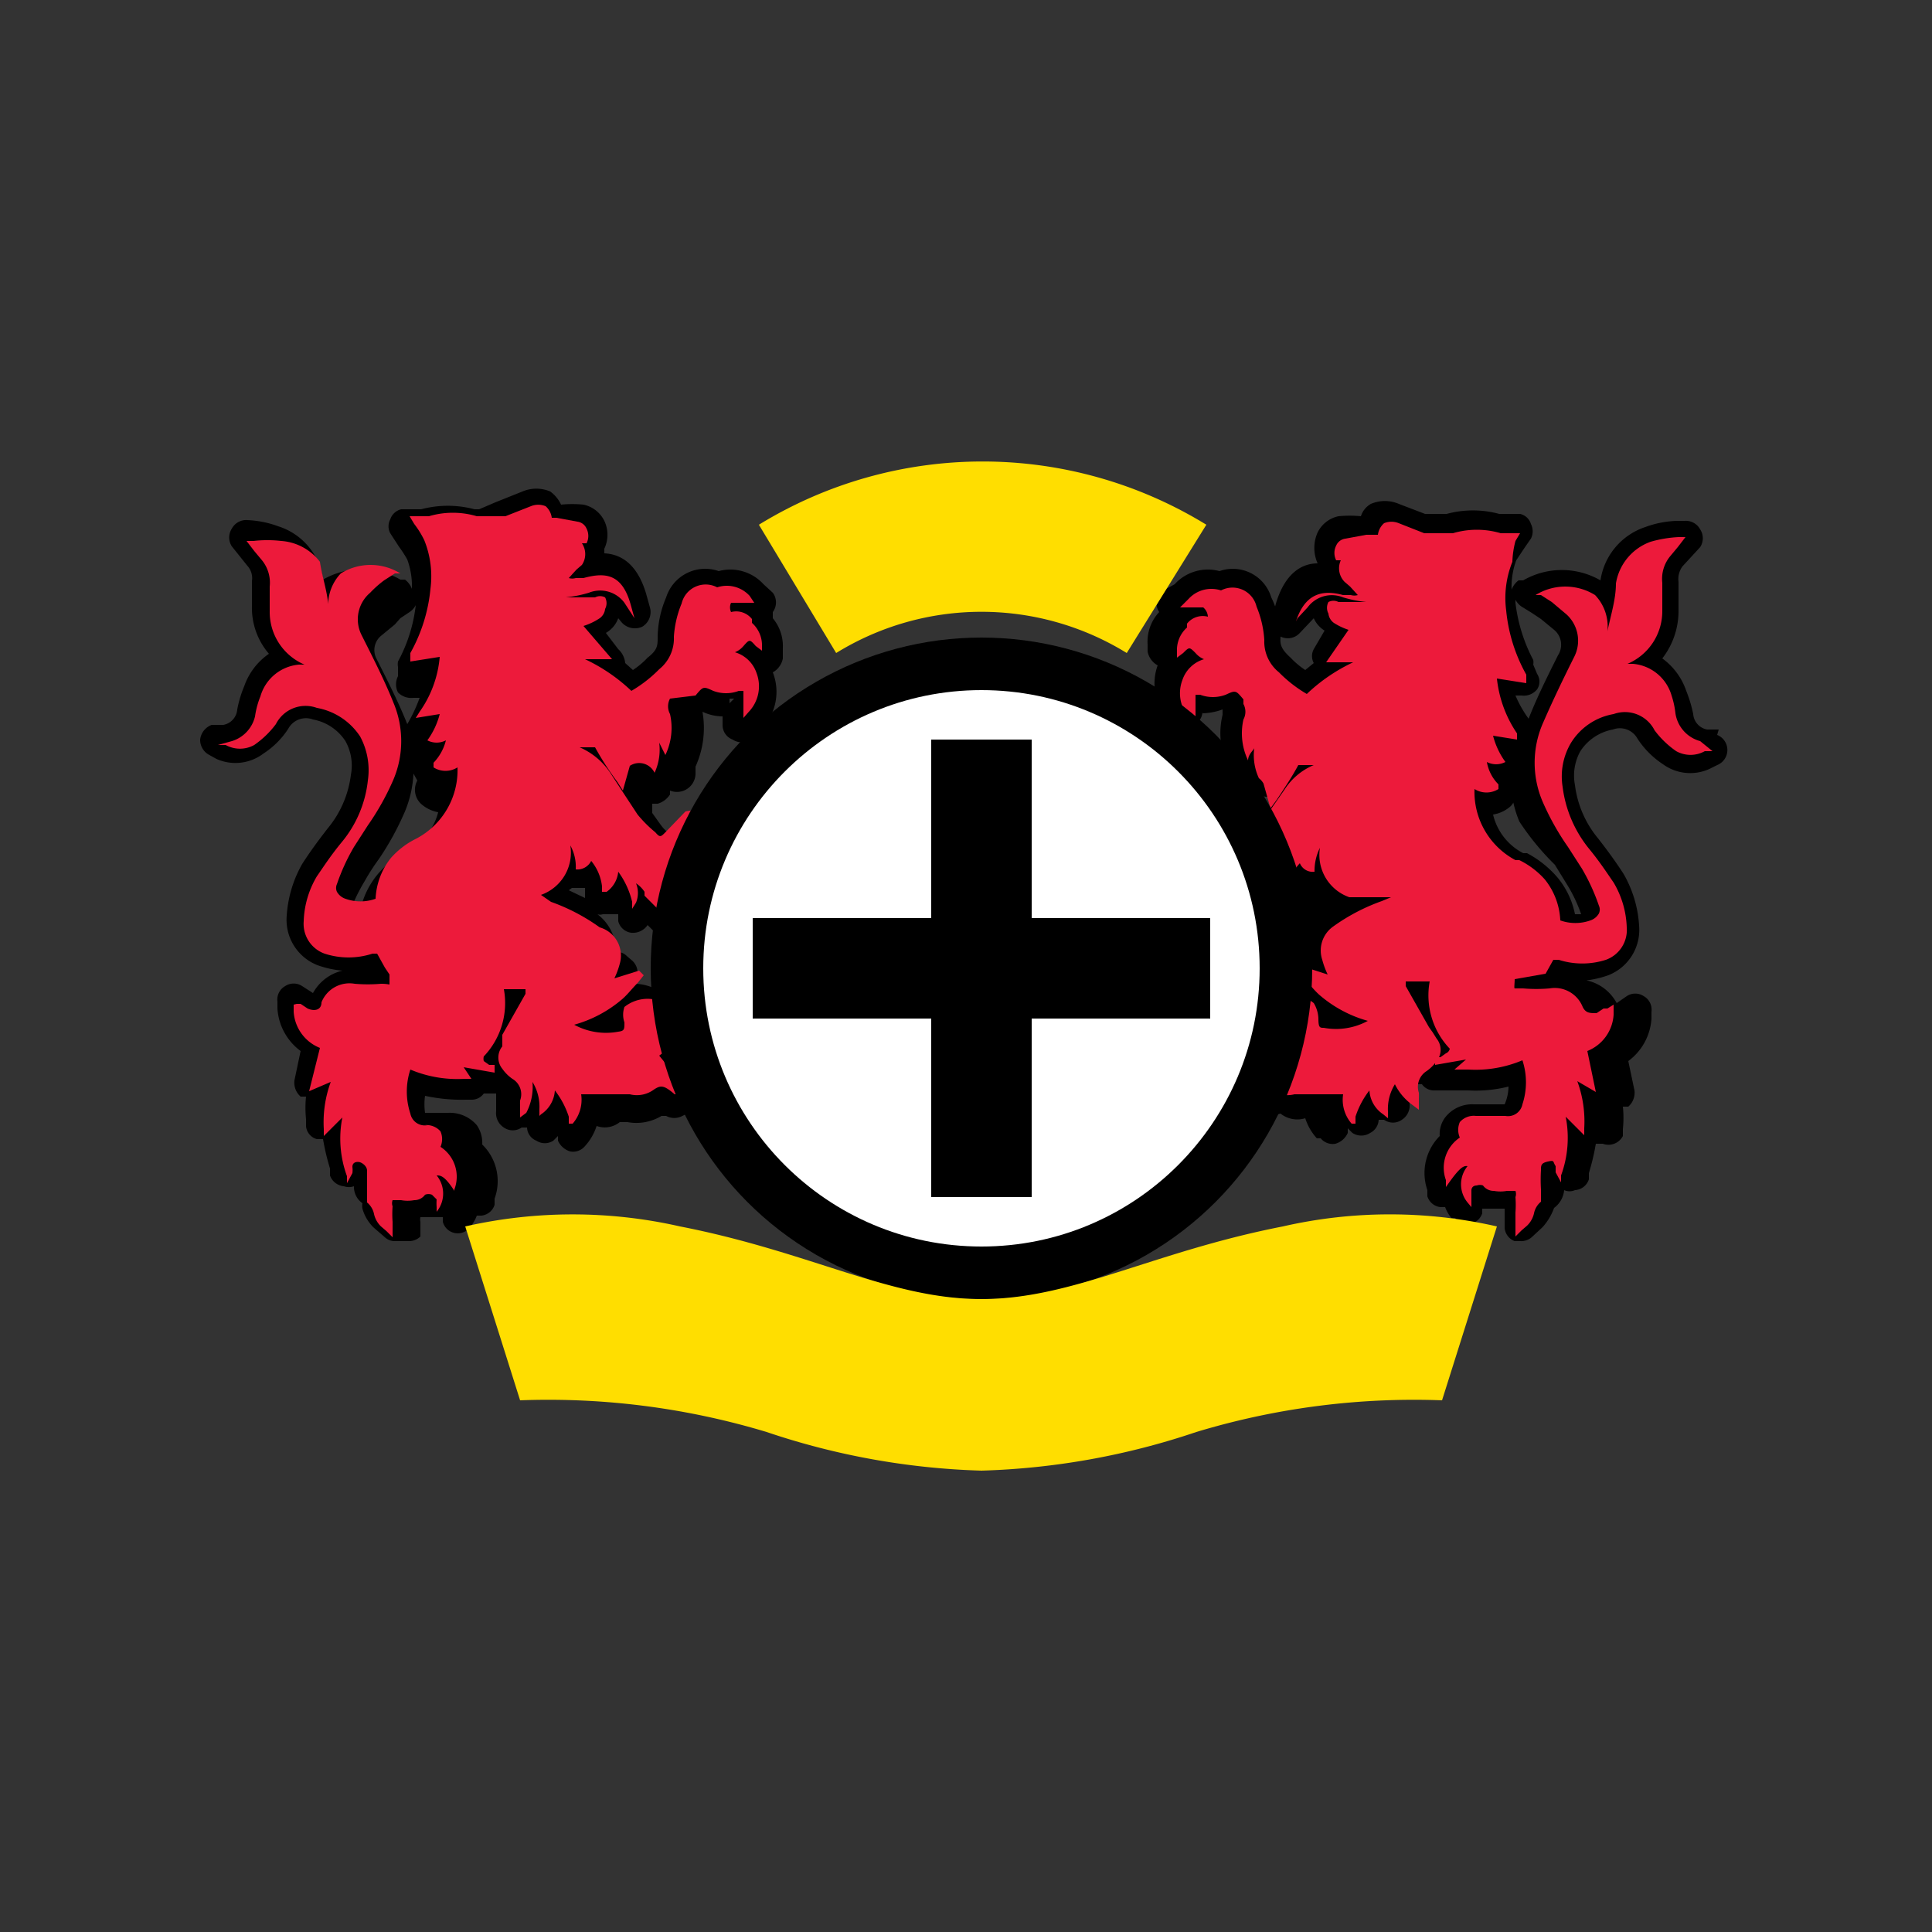 <svg id="Laag_1" data-name="Laag 1" xmlns="http://www.w3.org/2000/svg" viewBox="0 0 25 25"><rect x="0" y="0" width="25" height="25" fill="#333333" stroke="none"/><defs><style>.cls-1{fill:#ed1a3b;}.cls-2{fill:#fff;}.cls-3{fill:#ffde00;}</style></defs><path d="M22.24,9.44l-.15,0a.22.22,0,0,1-.18-.2,1.71,1.71,0,0,0-.09-.3.86.86,0,0,0-.31-.42,1,1,0,0,0,.21-.61V7.53a.28.28,0,0,1,.05-.2L22,7.08a.21.21,0,0,0,0-.23.21.21,0,0,0-.2-.11h-.1a1.29,1.29,0,0,0-.41.08.86.86,0,0,0-.58.69,1,1,0,0,0-1,0l-.06,0a.27.27,0,0,0-.09.12,1,1,0,0,1,.06-.38l.12-.18.07-.1,0,0a.21.21,0,0,0,0-.19.19.19,0,0,0-.14-.13l-.08,0-.1,0-.09,0a1.3,1.3,0,0,0-.68,0l-.06,0-.11,0-.11,0-.34-.13a.46.46,0,0,0-.36,0,.28.28,0,0,0-.13.16l0,0a1.47,1.47,0,0,0-.29,0,.39.39,0,0,0-.27.21.49.49,0,0,0,0,.4.08.08,0,0,0,0,0h0c-.2,0-.42.12-.54.52l-.05.19a.21.21,0,0,0,.36.19L17,8a.36.36,0,0,0,.14.16L17,8.4a.19.19,0,0,0,0,.18l-.11.09a1.06,1.06,0,0,1-.19-.16c-.11-.1-.14-.16-.13-.26a1.17,1.17,0,0,0-.12-.52.52.52,0,0,0-.67-.34.58.58,0,0,0-.58.17L15,7.67a.23.23,0,0,0,0,.25l0,0a.56.56,0,0,0-.15.42v.09a.26.26,0,0,0,.13.18h0s0,0,0,0a.69.69,0,0,0,.14.7l.08.08a.18.18,0,0,0,.23,0,.2.2,0,0,0,.13-.19V9.23a.8.8,0,0,0,.26-.05l0,.07a1,1,0,0,0,.07.67L16,10a.26.26,0,0,0,.17.12.47.47,0,0,0,.06.09.21.21,0,0,0,.15.1h.06l0,.11-.1.14a.6.6,0,0,1-.11.12l-.23-.23a.42.42,0,0,0-.32-.09.27.27,0,0,0-.13.05.54.54,0,0,0-.46.54V11a.16.16,0,0,0,0,.09.85.85,0,0,0-.1.17.6.6,0,0,0,0,.42l0,.08a.23.23,0,0,0,.15.15.25.25,0,0,0,.12,0,.8.8,0,0,0,.14.39l0,.05a.22.22,0,0,0,.2.07.21.21,0,0,0,.15-.14l0-.06a0,0,0,0,1,0,0,.57.57,0,0,0,.46-.11c.07-.07.15-.14.23-.23l0,0a.22.22,0,0,0,.21.1.2.2,0,0,0,.17-.15l0-.09h0l0,0a.11.11,0,0,0,.07,0l0,0a.6.6,0,0,0-.24.49.17.17,0,0,0-.14.05l-.07.06a.31.31,0,0,0-.06.16.29.29,0,0,0,.07.18h0a.62.62,0,0,0-.34.1.5.5,0,0,0-.47.35l0,.07a.21.21,0,0,0,0,.19.46.46,0,0,0,0,.26v.12a.21.21,0,0,0,.05.12.65.65,0,0,0,0,.2v.08a.21.21,0,0,0,.13.17.2.2,0,0,0,.21,0l.06,0,0,0a.63.63,0,0,0,.48.07l0,0a.35.35,0,0,0,.32.06l0,0a.7.7,0,0,0,.15.26l.05,0a.2.2,0,0,0,.19.07.25.25,0,0,0,.16-.14l0-.06,0,0,.06.06a.21.21,0,0,0,.23,0,.2.2,0,0,0,.11-.17l.07,0a.2.2,0,0,0,.23,0,.22.22,0,0,0,.1-.21l0-.18v-.07h.16a.19.19,0,0,0,.16.08H19a1.74,1.74,0,0,0,.52-.05.59.59,0,0,1-.05.23h-.4a.44.44,0,0,0-.37.17.36.36,0,0,0-.07.24.68.68,0,0,0-.16.7l0,.08a.2.2,0,0,0,.17.14h.06a.5.5,0,0,0,.08.14l.05,0a.2.2,0,0,0,.19.08.21.21,0,0,0,.16-.14l0-.06.15,0,.14,0v.07l0,.18a.2.2,0,0,0,.13.17h.07a.21.21,0,0,0,.15-.05l.14-.13a.75.75,0,0,0,.15-.25s0,0,0,0h0a.32.32,0,0,0,.13-.23v0a.17.17,0,0,0,.14,0,.2.2,0,0,0,.18-.14l0-.08a3,3,0,0,0,.09-.38l.09,0A.21.21,0,0,0,21,14.7v-.09a1.4,1.4,0,0,0,0-.29l.07,0a.24.24,0,0,0,.08-.21l-.08-.38a.74.74,0,0,0,.3-.55l0-.09a.2.2,0,0,0-.1-.2.2.2,0,0,0-.22,0l-.13.09h0a.58.58,0,0,0-.6-.3h-.13l0,0a1.27,1.27,0,0,0,.62-.06.63.63,0,0,0,.4-.64,1.52,1.52,0,0,0-.2-.67c-.09-.14-.19-.28-.33-.46a1.34,1.34,0,0,1-.3-.69.65.65,0,0,1,.07-.44.64.64,0,0,1,.42-.28.26.26,0,0,1,.32.12,1.15,1.15,0,0,0,.33.33.6.6,0,0,0,.6.06l.1-.05a.21.21,0,0,0,0-.39Zm-2.12,1.75.16.26a1.91,1.91,0,0,1,.18.38h-.08a1.07,1.07,0,0,0-.23-.48,1.36,1.36,0,0,0-.39-.31l-.05,0a.76.76,0,0,1-.39-.5.44.44,0,0,0,.23-.11.21.21,0,0,0,0-.29l0,0h0l0,0h0a1.45,1.45,0,0,0,.11.49A3.38,3.38,0,0,0,20.12,11.19ZM16.49,10h0Zm.91,1.58v-.07s0,0,0-.06h.17v0l-.21.1Zm4.11-3.82Zm-1.9,0a.24.24,0,0,0,.08.09l.13.08.12.08.17.14a.25.25,0,0,1,.05.33c-.13.26-.27.54-.38.82A1.53,1.53,0,0,1,19.61,9h.08a.22.22,0,0,0,.2-.08.18.18,0,0,0,0-.2l-.05-.12a.17.17,0,0,0,0-.06,2.11,2.11,0,0,1-.23-.74Zm-3.29,2.91.05,0-.13.16h0Zm2.77,3.82Z"/><path d="M10,7.92a.21.21,0,0,0,0-.25l-.12-.11a.58.58,0,0,0-.58-.17.53.53,0,0,0-.68.34,1.35,1.35,0,0,0-.11.52c0,.1,0,.16-.13.26a1.06,1.06,0,0,1-.19.16l-.1-.09A.28.28,0,0,0,8,8.4l-.16-.21A.36.36,0,0,0,8,8l.05.06a.23.23,0,0,0,.26.05.22.22,0,0,0,.1-.25l-.05-.18c-.12-.4-.34-.51-.54-.52v0l0-.06a.42.42,0,0,0,0-.36.39.39,0,0,0-.27-.21,1.47,1.47,0,0,0-.29,0v0a.44.44,0,0,0-.14-.17.46.46,0,0,0-.36,0l-.35.14-.21.09-.06,0a1.34,1.34,0,0,0-.69,0l-.08,0-.09,0-.09,0a.2.2,0,0,0-.14.13.19.19,0,0,0,0,.18l.11.17a1.63,1.63,0,0,1,.11.17,1,1,0,0,1,.06.38.27.27,0,0,0-.09-.12l-.06,0a1,1,0,0,0-1,0,.84.84,0,0,0-.58-.69,1.29,1.29,0,0,0-.41-.08H3.2a.21.21,0,0,0-.2.11.21.21,0,0,0,0,.23l.2.25a.24.24,0,0,1,.06.2v.33a.91.91,0,0,0,.22.61.85.85,0,0,0-.32.42,1.49,1.49,0,0,0-.09.3.22.22,0,0,1-.18.2l-.15,0a.23.23,0,0,0-.15.19.22.22,0,0,0,.12.2l.09.05a.6.6,0,0,0,.61-.07,1.08,1.08,0,0,0,.32-.32.26.26,0,0,1,.32-.12.64.64,0,0,1,.42.28.65.65,0,0,1,.07.44,1.34,1.34,0,0,1-.3.69c-.14.18-.24.32-.33.46a1.56,1.56,0,0,0-.2.67.63.63,0,0,0,.4.64,1.27,1.27,0,0,0,.62.06l0,0H4.65a.59.59,0,0,0-.6.3h0l-.14-.09a.2.2,0,0,0-.22,0,.2.2,0,0,0-.1.2l0,.09a.74.74,0,0,0,.3.55l-.08.38a.24.24,0,0,0,.08.21l.07,0a1.4,1.4,0,0,0,0,.29v.09a.19.19,0,0,0,.14.17l.08,0a3,3,0,0,0,.09.38l0,.09a.21.21,0,0,0,.18.14.2.2,0,0,0,.13,0v0a.26.26,0,0,0,.11.22.17.17,0,0,0,0,.07.55.55,0,0,0,.14.24l.15.13a.19.19,0,0,0,.14.05H5.3A.21.21,0,0,0,5.44,16l0-.19a.13.13,0,0,1,0-.06l.14,0,.15,0,0,.06a.2.2,0,0,0,.36.06l0,0a.5.5,0,0,0,.08-.14h.06a.2.2,0,0,0,.17-.14l0-.08a.66.66,0,0,0-.16-.7.4.4,0,0,0-.07-.25.46.46,0,0,0-.37-.16H5.85l-.35,0a.78.78,0,0,1,0-.22,2.22,2.22,0,0,0,.53.05H6.1a.19.19,0,0,0,.16-.08h.16v0l0,.23a.22.22,0,0,0,.1.21.2.2,0,0,0,.23,0l.07,0a.19.19,0,0,0,.12.17.2.2,0,0,0,.22,0l.06-.06,0,0,0,.06a.25.25,0,0,0,.16.14.2.2,0,0,0,.19-.07l0,0a.7.7,0,0,0,.15-.26l0,0a.31.31,0,0,0,.3-.05h0l.1,0a.63.63,0,0,0,.44-.08l0,0,.06,0a.22.22,0,0,0,.21,0,.21.21,0,0,0,.13-.17v-.08a.65.65,0,0,0,0-.2.21.21,0,0,0,.05-.12V13.7a.46.46,0,0,0,0-.26.25.25,0,0,0,0-.19l0-.07a.49.49,0,0,0-.47-.35.62.62,0,0,0-.34-.1l0,0a.17.17,0,0,0,.05-.15.21.21,0,0,0-.07-.15l-.07-.06a.17.17,0,0,0-.14-.05.6.6,0,0,0-.24-.49l0,0a.11.11,0,0,0,.07,0l0,0H8l0,.09a.2.2,0,0,0,.17.15.23.23,0,0,0,.21-.1l0,0,.23.23a.57.57,0,0,0,.46.11h0l0,.08a.25.25,0,0,0,.16.14.21.21,0,0,0,.2-.07l.06-.07a.66.66,0,0,0,.13-.37.25.25,0,0,0,.12,0,.21.21,0,0,0,.15-.15l0-.08a.61.61,0,0,0,0-.42.55.55,0,0,0-.1-.17.16.16,0,0,0,0-.09v-.06a.54.54,0,0,0-.45-.54.38.38,0,0,0-.14-.05.42.42,0,0,0-.32.09,2.5,2.5,0,0,0-.23.23.6.6,0,0,1-.11-.12l-.1-.14,0-.12h.07a.28.28,0,0,0,.16-.12l0-.05A.24.24,0,0,0,9,10l0-.08a1.21,1.21,0,0,0,.09-.71l0,0a.62.62,0,0,0,.26.06v.11a.2.2,0,0,0,.13.19.22.22,0,0,0,.24,0l.07-.08A.69.69,0,0,0,10,8.7s0,0,0,0h0a.26.26,0,0,0,.13-.18V8.38A.56.56,0,0,0,10,8ZM6.52,12.69Zm.88-1.2h.17l0,.06v.07h0l-.21-.1Zm-2-1.39h0l0,0a.25.25,0,0,0,.07.32.45.45,0,0,0,.2.09.76.76,0,0,1-.39.49l0,0a1.33,1.33,0,0,0-.39.31,1.07,1.07,0,0,0-.23.48H4.53a2.35,2.35,0,0,1,.19-.39,2.68,2.68,0,0,1,.18-.28,3.67,3.67,0,0,0,.34-.62,1.45,1.45,0,0,0,.11-.49Zm4.38-2h0l0,0h0ZM7.3,6.63v0h0v0Zm-2,1.29a.24.24,0,0,0,.08-.09h0a2,2,0,0,1-.23.73.21.21,0,0,0,0,.07l0,.12a.23.23,0,0,0,0,.21.24.24,0,0,0,.2.07h.08a2,2,0,0,1-.16.34h0c-.12-.3-.27-.59-.4-.85a.24.24,0,0,1,.07-.3l.17-.14L5.18,8Zm.53,6.63Zm2.85-3.82.14.13h0l-.2-.1ZM9.44,9.1h0l0-.06H9.5Z"/><path class="cls-1" d="M22,9.59a.44.44,0,0,1-.32-.36A1.11,1.11,0,0,0,21.63,9a.57.57,0,0,0-.5-.41h-.07a.74.74,0,0,0,.45-.69V7.54a.46.46,0,0,1,.1-.34l.1-.12.1-.13h-.09a1.59,1.59,0,0,0-.36.06.69.69,0,0,0-.45.54c0,.21-.07.42-.11.62,0,0,0,0,0,0a.59.59,0,0,0-.16-.47.73.73,0,0,0-.77,0l-.05,0,.05,0,.07,0,.14.09.19.16a.46.46,0,0,1,.1.55c-.14.28-.28.57-.41.87a1.28,1.28,0,0,0,0,1,3.34,3.34,0,0,0,.33.59l.18.28a2.62,2.62,0,0,1,.22.48.12.12,0,0,1,0,.1.2.2,0,0,1-.11.09.58.58,0,0,1-.39,0,.91.91,0,0,0-.2-.53,1.07,1.07,0,0,0-.33-.25l-.05,0a1,1,0,0,1-.53-.92h0a.29.29,0,0,0,.31,0l0,0,0-.06a.54.54,0,0,1-.15-.29h0a.26.26,0,0,0,.24,0l0,0,0,0a1,1,0,0,1-.16-.34l.31.05,0-.08a1.55,1.55,0,0,1-.26-.71l.38.06,0-.11s0,0,0,0a2.11,2.11,0,0,1-.26-.83,1.25,1.25,0,0,1,.08-.63A1.2,1.2,0,0,1,19.61,7l.06-.1,0,0-.08,0-.08,0-.09,0a1.09,1.09,0,0,0-.62,0s0,0-.06,0l-.11,0-.1,0-.1,0-.33-.13a.25.25,0,0,0-.19,0,.24.24,0,0,0-.08.15h-.15l-.27.05a.15.15,0,0,0-.12.09.21.21,0,0,0,0,.19l0,0,.06,0a.25.25,0,0,0,.05.28l.07.06.1.11v0a.16.16,0,0,1-.09,0l-.1,0c-.29-.08-.5,0-.61.34L16.79,8l.13-.14a.39.39,0,0,1,.46-.13,1.59,1.59,0,0,0,.3.06h-.13l-.1,0-.13,0a.14.14,0,0,0-.13,0,.16.16,0,0,0,0,.15.17.17,0,0,0,.07.12.82.82,0,0,0,.19.09h0l-.29.42.35,0a2.26,2.26,0,0,0-.6.41l0,0a1.72,1.72,0,0,1-.36-.28.51.51,0,0,1-.19-.42,1.34,1.34,0,0,0-.1-.43.32.32,0,0,0-.46-.21h0a.4.4,0,0,0-.42.11l-.11.11.15,0c.07,0,.12,0,.15,0a.17.17,0,0,1,.06.12h0a.26.26,0,0,0-.27.09l0,.05a.39.39,0,0,0-.13.31v.08l.08-.06,0,0c.08-.08.08-.08.16,0a.28.28,0,0,0,.11.08l0,0h0a.42.42,0,0,0-.28.27.48.48,0,0,0,.1.5l.07.08V9.06c0-.06,0-.07,0-.07s0,0,.06,0a.47.47,0,0,0,.33,0c.13-.06.13-.06.23.06l0,.06a.21.21,0,0,1,0,.2.81.81,0,0,0,.06.53l0,.08,0-.08c0-.08.07-.13.08-.16a.71.71,0,0,0,.06.39l0,0,0,0,0,0,0,0a.22.22,0,0,1,.06.07l0,0v0h0l.09.32.08-.11c.1-.15.2-.3.28-.45h0l.2,0a.83.83,0,0,0-.38.32l-.16.23-.21.32a1.66,1.66,0,0,1-.23.23c-.06.05-.07,0-.13,0l0,0-.26-.27a.32.32,0,0,0-.16,0l-.07,0h0a.34.34,0,0,0-.28.33V11l.06,0c.08,0,.11-.05.14,0h0c-.06,0-.12.06-.13.12a.48.48,0,0,1-.08.16.57.57,0,0,0-.08.13.41.41,0,0,0,0,.29l0,.07.05-.06s0,0,0,0a.22.22,0,0,1,.06-.07s.08,0,.1,0l.13.08h0a.38.38,0,0,0-.1.21.5.5,0,0,0,.08.36l0,0,0-.07a0,0,0,0,0,0,0,.25.25,0,0,1,0-.15s.08,0,.14,0a.33.33,0,0,0,.33-.05c.1-.09.2-.19.32-.32l0-.05a.38.38,0,0,1,.11-.11.33.33,0,0,0,.05.25l0,.08,0-.09a1.08,1.08,0,0,1,.18-.39.36.36,0,0,0,.13.25l.06,0V11.5a.56.56,0,0,1,.15-.33.18.18,0,0,0,.19.11h0v0a.67.67,0,0,1,.07-.31.58.58,0,0,0,.38.64H18l-.12.05a2.53,2.53,0,0,0-.63.33.38.38,0,0,0-.14.43,1.07,1.07,0,0,0,.07.19h0l-.31-.1-.07.06,0,0,.08.1c.07.07.13.15.2.21a1.62,1.62,0,0,0,.62.33s0,0,0,0a.08.08,0,0,1,0,0,.86.86,0,0,1-.57.09c-.05,0-.07,0-.07-.12a.41.41,0,0,0-.06-.2.48.48,0,0,0-.6,0,0,0,0,0,1,0,0,.29.29,0,0,0-.32.2l0,.07h.07a.42.42,0,0,1,.22,0,.44.44,0,0,0-.11.1h0a.28.28,0,0,0-.16.28l0,.12.06-.09c.08-.12.13-.08.21,0h0l-.08.11a.27.27,0,0,0-.18.31v.08l.06,0c.14-.12.18-.12.27-.06a.37.37,0,0,0,.31.06h0c.08,0,.15,0,.21,0s.07,0,.14,0l.09,0,.08,0,.11,0h0a.47.47,0,0,0,.11.38l.05,0,0-.09a1.11,1.11,0,0,1,.18-.34.4.4,0,0,0,.18.31l.06.05v-.09a.61.61,0,0,1,.09-.35.72.72,0,0,0,.23.27l.08.06,0-.15a.64.64,0,0,0,0-.07.24.24,0,0,1,.1-.28.53.53,0,0,0,.13-.13.23.23,0,0,0,0-.29l-.05-.08-.05-.07,0,0-.3-.53s0,0,0-.06h.07l.14,0h.1a1,1,0,0,0,.26.87.05.05,0,0,1,0,0,.08.08,0,0,1-.05.06l-.07.05-.07,0,0,.1.4-.07-.15.13H19a1.56,1.56,0,0,0,.7-.12.91.91,0,0,1,0,.57.19.19,0,0,1-.22.15h-.38a.24.24,0,0,0-.21.08.25.25,0,0,0,0,.2.47.47,0,0,0-.18.55l0,.09.05-.07c.13-.18.18-.21.23-.2a.37.37,0,0,0,0,.47l.05.06,0-.07,0-.05,0-.1s0-.06.07-.06a.12.12,0,0,1,.08,0,.17.17,0,0,0,.14.07.47.47,0,0,0,.17,0h.11a.12.12,0,0,1,0,.08,1.38,1.38,0,0,1,0,.2s0,.06,0,.09V16l.08-.08.07-.06a.32.32,0,0,0,.09-.16.26.26,0,0,1,.09-.15s0-.06,0-.08v-.08a2.11,2.11,0,0,1,0-.25c0-.06,0-.09.09-.11s.06,0,.1.06l0,.08.07.13,0-.09a1.41,1.41,0,0,0,.06-.76l.24.24v-.09a1.51,1.51,0,0,0-.09-.61l.24.14-.11-.53a.54.54,0,0,0,.34-.47V13l-.08.05-.05,0-.09.06c-.09,0-.14,0-.18-.08a.39.39,0,0,0-.43-.24,2,2,0,0,1-.34,0c-.06,0-.1,0-.11,0s0-.07,0-.12L20,12.6l.1-.18s0,0,.07,0a1,1,0,0,0,.61,0,.41.41,0,0,0,.27-.42,1.21,1.21,0,0,0-.17-.58c-.09-.13-.18-.27-.32-.44a1.58,1.58,0,0,1-.34-.8.85.85,0,0,1,.11-.57.81.81,0,0,1,.55-.37.43.43,0,0,1,.53.21,1.2,1.2,0,0,0,.28.27h0a.38.38,0,0,0,.37,0l.1,0Z"/><path class="cls-1" d="M2.82,9.64l.1,0a.38.38,0,0,0,.37,0h0a1.2,1.2,0,0,0,.28-.27.43.43,0,0,1,.53-.21.85.85,0,0,1,.56.37.92.92,0,0,1,.1.57,1.5,1.5,0,0,1-.34.8c-.14.17-.23.31-.32.44a1.21,1.21,0,0,0-.17.58.41.41,0,0,0,.27.42,1,1,0,0,0,.62,0s0,0,.06,0l.1.18.06.09c0,.05,0,.1,0,.12s0,0-.11,0a2,2,0,0,1-.34,0,.39.39,0,0,0-.43.24c0,.1-.09.12-.18.08l-.09-.06-.05,0L3.8,13v.09a.54.54,0,0,0,.34.47L4,14.12,4.28,14a1.51,1.51,0,0,0-.09.61v.09l.24-.24a1.41,1.41,0,0,0,.06.76l0,.09.07-.13a.3.3,0,0,0,0-.08c0-.07.07-.07.1-.06s.09.05.09.11l0,.25v.08s0,.06,0,.08a.26.26,0,0,1,.09.15.32.32,0,0,0,.09.16l.07.06.08.08V15.9s0-.06,0-.09a1.38,1.38,0,0,1,0-.2.12.12,0,0,1,0-.08h.11a.47.47,0,0,0,.17,0,.17.17,0,0,0,.14-.07.12.12,0,0,1,.09,0s0,0,.06.06a.69.69,0,0,0,0,.1l0,.05,0,.07,0-.06a.37.37,0,0,0,0-.47c.05,0,.1,0,.23.2l0,.07,0-.09a.46.46,0,0,0-.18-.55.25.25,0,0,0,0-.2.24.24,0,0,0-.21-.08H5.53a.19.19,0,0,1-.22-.15.91.91,0,0,1,0-.57,1.56,1.56,0,0,0,.7.12H6.1L6,13.81l.4.07,0-.1-.07,0-.07-.05a.12.12,0,0,1,0-.06.05.05,0,0,1,0,0,1,1,0,0,0,.26-.87h.1l.14,0H6.8s0,0,0,.06l-.3.53,0,0,0,.07,0,.08a.23.23,0,0,0,0,.29.53.53,0,0,0,.13.13.23.23,0,0,1,.1.28.64.64,0,0,0,0,.07l0,.15.08-.06A.72.72,0,0,0,6.89,14a.61.61,0,0,1,.09.35v.09L7,14.42a.4.4,0,0,0,.18-.31,1.11,1.11,0,0,1,.18.34l0,.09.05,0a.47.47,0,0,0,.11-.38h0l.11,0,.08,0,.09,0c.07,0,.11,0,.14,0s.13,0,.21,0h0a.37.37,0,0,0,.31-.06c.09-.06.13-.06.27.06l.06,0v-.08a.27.27,0,0,0-.17-.31l-.09-.11h0c.08-.06.13-.1.21,0L9,13.8v-.12a.28.28,0,0,0-.16-.28h0a.44.44,0,0,0-.11-.1.42.42,0,0,1,.22,0H9l0-.07a.29.29,0,0,0-.32-.2,0,0,0,0,1,0,0,.48.48,0,0,0-.6,0,.31.31,0,0,0,0,.2c0,.09,0,.11-.08.12a.86.86,0,0,1-.57-.09l0,0a.05.05,0,0,1,0,0,1.62,1.62,0,0,0,.62-.33c.07-.06.13-.14.2-.21l.08-.1,0,0-.06-.06-.32.1h0a1.07,1.07,0,0,0,.07-.19A.38.38,0,0,0,7.76,12a2.53,2.53,0,0,0-.63-.33L7,11.58H7a.58.58,0,0,0,.38-.64.57.57,0,0,1,.07.31v0h0a.2.2,0,0,0,.2-.11.63.63,0,0,1,.14.33v.07l.06,0A.36.36,0,0,0,8,11.28a1.08,1.08,0,0,1,.18.39l0,.09.05-.08a.33.33,0,0,0,0-.25.38.38,0,0,1,.11.11l0,.05.32.32a.33.33,0,0,0,.33.05c.06,0,.12,0,.15,0a.4.4,0,0,1,0,.15,0,0,0,0,0,0,0l0,.07,0,0a.45.45,0,0,0,.08-.36.32.32,0,0,0-.1-.21h0l.13-.08s.07,0,.1,0l.07.07,0,0,.05.06,0-.07a.41.41,0,0,0,0-.29.57.57,0,0,0-.08-.13.48.48,0,0,1-.08-.16c0-.06-.07-.09-.13-.12h0s.06,0,.14,0l.06,0v-.06a.34.34,0,0,0-.28-.33h0l-.07,0a.35.35,0,0,0-.16,0l-.26.27,0,0c-.06.06-.07.07-.13,0a1.66,1.66,0,0,1-.23-.23l-.21-.32-.15-.23a.91.91,0,0,0-.39-.32l.2,0h0a3.79,3.79,0,0,0,.29.45l.07.11.09-.32h0v0l0,0A.22.22,0,0,1,8.47,10l0,0,0,0,0,0,0,0a.71.71,0,0,0,.06-.39l.08.16,0,.08,0-.08a.81.81,0,0,0,.06-.53.21.21,0,0,1,0-.2L9,9c.1-.12.1-.12.23-.06a.47.47,0,0,0,.33,0c.05,0,.06,0,.06,0s0,0,0,.07v.28l.07-.08a.48.48,0,0,0,.1-.5.42.42,0,0,0-.28-.27h0l0,0a.28.28,0,0,0,.11-.08c.08-.09.08-.09.16,0l0,0,.08.06V8.37a.39.39,0,0,0-.13-.31l0-.05a.26.26,0,0,0-.27-.09h0a.14.14,0,0,1,0-.12s.08,0,.15,0l.15,0L9.7,7.71a.4.4,0,0,0-.42-.11h0a.32.32,0,0,0-.46.21,1.34,1.34,0,0,0-.1.43.51.51,0,0,1-.19.42,1.72,1.72,0,0,1-.36.28l0,0a2.26,2.26,0,0,0-.6-.41l.35,0L7.55,8.1h0A.82.82,0,0,0,7.76,8a.17.17,0,0,0,.07-.12.16.16,0,0,0,0-.15.14.14,0,0,0-.13,0l-.13,0-.09,0H7.32a1.59,1.59,0,0,0,.3-.06.39.39,0,0,1,.46.13L8.21,8l-.05-.18c-.11-.39-.32-.42-.61-.34l-.1,0a.16.16,0,0,1-.09,0v0l.1-.11.07-.06a.25.25,0,0,0,0-.28l.06,0,0,0a.21.21,0,0,0,0-.19.15.15,0,0,0-.12-.09l-.27-.05H7.14a.24.24,0,0,0-.08-.15.25.25,0,0,0-.19,0l-.33.13-.1,0-.1,0-.11,0s-.05,0-.06,0a1.09,1.09,0,0,0-.62,0l-.09,0-.08,0-.08,0,0,0,.06.1a1.2,1.2,0,0,1,.13.21,1.25,1.25,0,0,1,.08.63,2.11,2.11,0,0,1-.26.83l0,0,0,.11.38-.06a1.44,1.44,0,0,1-.26.71l-.05.08.31-.05a1,1,0,0,1-.16.34l0,0,0,0a.26.26,0,0,0,.24,0h0a.64.64,0,0,1-.16.29l0,.06,0,0a.29.29,0,0,0,.31,0h0a1,1,0,0,1-.53.92l0,0a1.07,1.07,0,0,0-.33.25.91.91,0,0,0-.2.53.58.58,0,0,1-.39,0,.2.2,0,0,1-.11-.09.12.12,0,0,1,0-.1,2.62,2.62,0,0,1,.22-.48l.18-.28a3.34,3.34,0,0,0,.33-.59,1.28,1.28,0,0,0,0-1c-.12-.3-.27-.59-.41-.87a.45.45,0,0,1,.11-.55,1.37,1.37,0,0,1,.18-.16l.14-.09.07,0,.06,0-.06,0a.73.73,0,0,0-.77,0,.59.59,0,0,0-.16.47s0,0,0,0c0-.2-.08-.41-.11-.62A.69.69,0,0,0,3.64,7,1.59,1.59,0,0,0,3.28,7H3.19l.1.13.1.12a.46.46,0,0,1,.1.34v.32a.74.74,0,0,0,.45.69H3.87a.57.57,0,0,0-.5.41,1.11,1.11,0,0,0-.07.26A.44.44,0,0,1,3,9.59Z"/><circle cx="12.7" cy="12.53" r="4.28"/><circle class="cls-2" cx="12.7" cy="12.53" r="3.6"/><path class="cls-3" d="M14.58,8.45a3.58,3.58,0,0,0-3.76,0l-1-1.66a5.53,5.53,0,0,1,5.79,0Z"/><path class="cls-3" d="M16.6,15.87c-1.69.33-2.72.94-3.9.94s-2.21-.61-3.9-.94a6.28,6.28,0,0,0-2.78,0l.71,2.25a9.78,9.78,0,0,1,3.19.41,9.53,9.53,0,0,0,2.78.5,9.53,9.53,0,0,0,2.78-.5,9.73,9.73,0,0,1,3.18-.41l.71-2.25A6.22,6.22,0,0,0,16.6,15.87Z"/><rect x="12.05" y="9.57" width="1.3" height="5.92"/><rect x="12.05" y="9.57" width="1.3" height="5.92" transform="translate(25.23 -0.17) rotate(90)"/></svg>